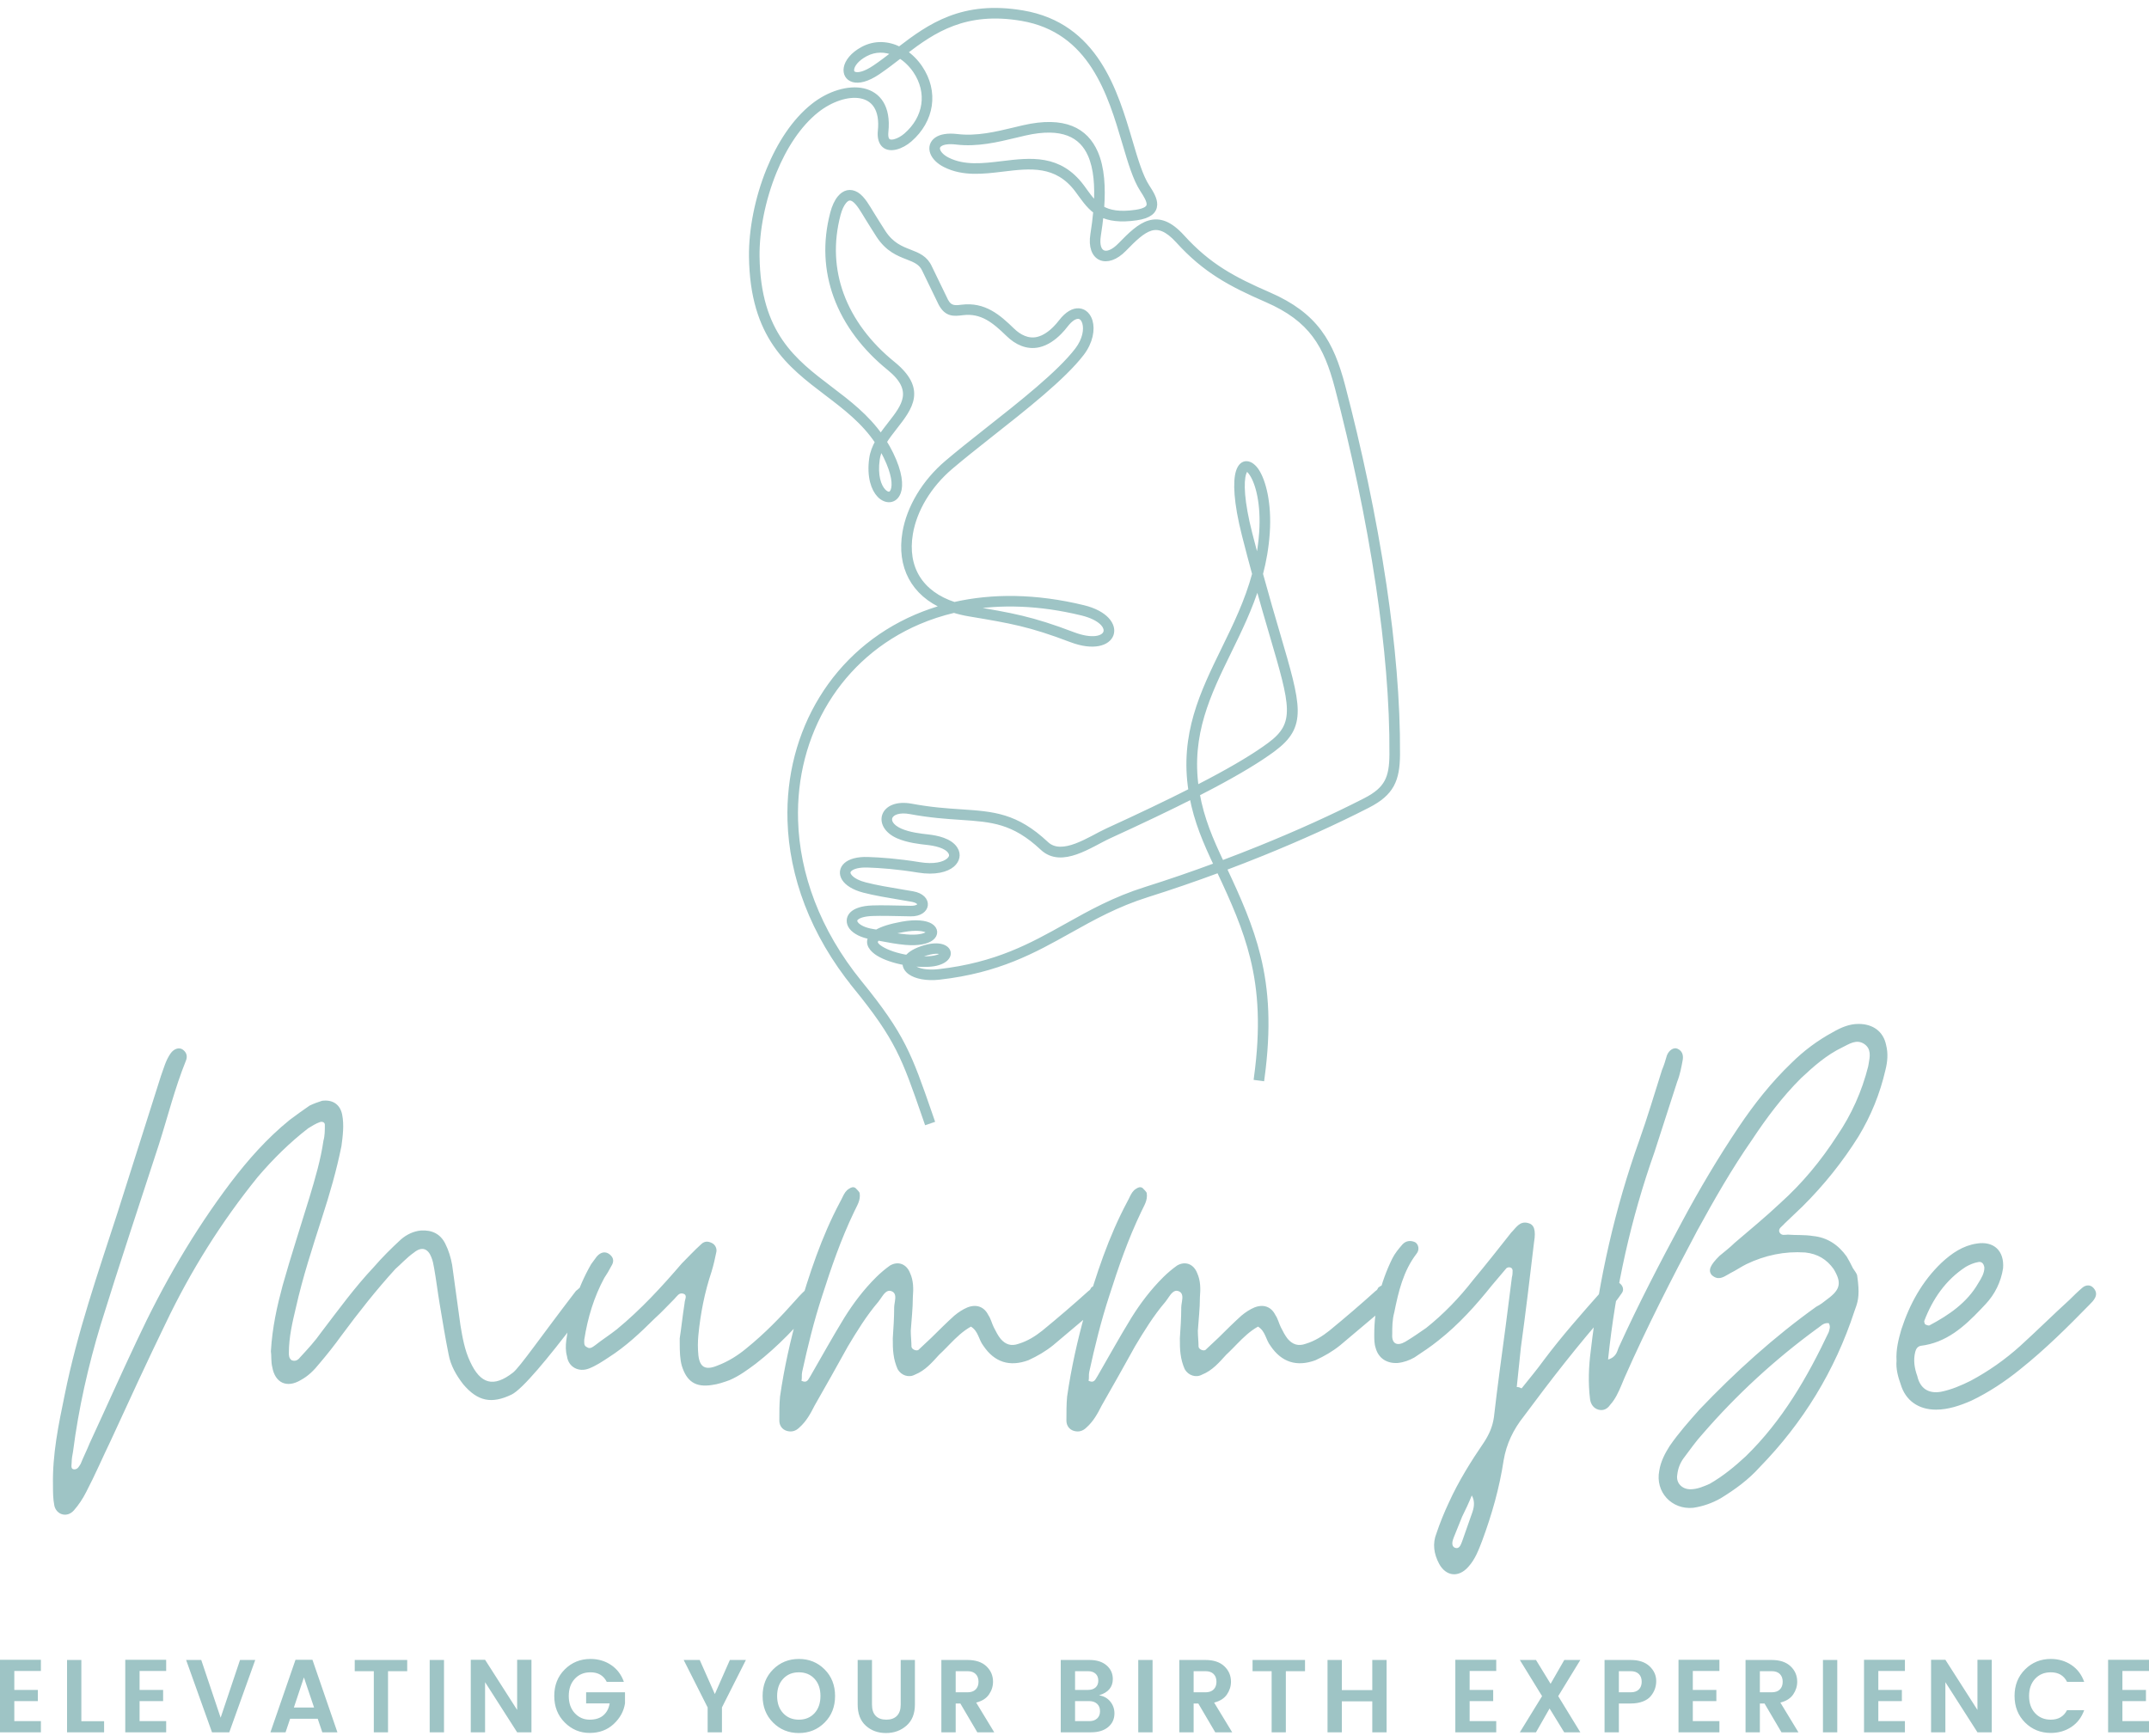 <?xml version="1.0" encoding="UTF-8"?> <svg xmlns="http://www.w3.org/2000/svg" xmlns:xlink="http://www.w3.org/1999/xlink" width="203px" height="164px" viewBox="0 0 203 164" version="1.1"><title>Group</title><g id="Brand-Book" stroke="none" stroke-width="1" fill="none" fill-rule="evenodd"><g id="A4-Copy-3" transform="translate(-495, -171)" fill="#9EC4C5"><g id="Group-4-Copy" transform="translate(446, 103)"><g id="Group" transform="translate(49, 69)"><path d="M6.965,141.722 C7.423,141.203 7.815,140.62 8.142,139.971 C8.991,138.35 9.71,136.664 10.494,135.043 C12.193,131.346 13.892,127.65 15.656,124.018 C18.009,119.09 20.884,114.485 24.347,110.205 C25.785,108.519 27.353,106.963 29.118,105.601 C29.444,105.406 29.836,105.147 30.228,105.017 C30.424,104.952 30.686,105.017 30.686,105.277 C30.686,105.795 30.686,106.314 30.555,106.768 C30.294,108.584 29.771,110.335 29.248,112.086 C28.399,114.874 27.484,117.663 26.7,120.451 C26.177,122.397 25.72,124.407 25.589,126.677 C25.654,127.066 25.589,127.65 25.72,128.169 C25.981,129.66 27.092,130.179 28.399,129.401 C29.118,129.012 29.64,128.493 30.163,127.844 C30.882,127.001 31.601,126.093 32.254,125.186 C33.888,122.981 35.521,120.905 37.351,118.895 C37.482,118.78 37.609,118.661 37.736,118.542 L38.114,118.182 C38.43,117.883 38.752,117.591 39.115,117.339 C39.834,116.755 40.422,116.95 40.749,117.793 C40.88,118.117 40.945,118.441 41.01,118.83 C41.207,119.933 41.337,121.035 41.533,122.202 C41.795,123.759 42.056,125.38 42.383,127.001 C42.579,128.039 43.102,128.947 43.755,129.79 C45.127,131.411 46.434,131.671 48.329,130.763 C49.363,130.25 51.81,127.283 54.383,123.886 L54.65,123.534 L54.65,123.534 L54.917,123.178 C55.095,122.941 55.274,122.702 55.452,122.462 C55.713,122.073 55.909,121.748 56.04,121.295 C56.105,121.035 56.04,120.776 55.713,120.646 C55.452,120.451 55.125,120.451 54.929,120.581 C54.733,120.646 54.602,120.841 54.406,120.97 C51.074,125.315 49.113,128.169 48.46,128.687 C46.63,130.114 45.389,129.79 44.408,127.65 C43.886,126.547 43.69,125.38 43.494,124.213 L42.709,118.506 C42.579,117.793 42.383,117.144 42.056,116.496 C41.599,115.588 40.814,115.199 39.769,115.263 C39.05,115.328 38.397,115.653 37.874,116.106 C36.959,116.95 36.11,117.793 35.325,118.701 C33.496,120.646 31.993,122.721 30.359,124.861 C29.771,125.704 29.052,126.483 28.333,127.261 C28.137,127.52 27.876,127.65 27.549,127.52 C27.288,127.326 27.288,127.066 27.288,126.807 C27.288,125.38 27.615,123.953 27.941,122.592 C28.595,119.673 29.51,116.885 30.424,114.031 C31.143,111.826 31.797,109.557 32.254,107.287 C32.385,106.314 32.516,105.277 32.32,104.304 C32.123,103.331 31.405,102.877 30.424,103.007 C30.032,103.136 29.64,103.266 29.248,103.461 C28.595,103.915 27.941,104.369 27.353,104.823 C25.197,106.574 23.432,108.584 21.799,110.724 C18.27,115.393 15.395,120.387 12.912,125.704 C11.409,128.882 9.971,132.124 8.468,135.367 C8.207,136.015 7.88,136.664 7.619,137.312 C7.488,137.507 7.357,137.831 7.031,137.831 C6.639,137.831 6.769,137.442 6.769,137.183 C6.769,136.859 6.835,136.469 6.9,136.145 C7.423,132.06 8.338,128.039 9.514,124.148 C11.278,118.441 13.173,112.799 15.003,107.157 C15.852,104.498 16.506,101.839 17.551,99.245 C17.747,98.792 17.617,98.402 17.225,98.143 C16.898,97.948 16.44,98.078 16.114,98.532 C15.656,99.181 15.46,99.959 15.199,100.672 L11.082,113.642 C9.252,119.284 7.292,124.926 6.116,130.763 C5.528,133.616 4.94,136.405 5.005,139.388 C5.005,139.971 5.005,140.62 5.136,141.268 C5.332,142.111 6.312,142.436 6.965,141.722 Z M67.279,129.855 C67.802,129.79 68.39,129.595 68.913,129.401 C69.828,129.012 70.612,128.428 71.396,127.844 C73.487,126.223 75.317,124.278 77.016,122.267 C77.212,122.073 77.343,121.813 77.473,121.554 C77.669,121.23 77.539,120.905 77.212,120.646 C77.016,120.451 76.624,120.387 76.428,120.581 C75.97,120.97 75.578,121.359 75.186,121.813 C73.749,123.435 72.246,124.991 70.481,126.418 C69.697,127.066 68.782,127.65 67.737,128.039 C66.626,128.493 66.103,128.169 65.973,127.066 C65.907,126.418 65.907,125.769 65.973,125.121 C66.169,123.11 66.561,121.1 67.214,119.154 C67.41,118.506 67.541,117.922 67.672,117.274 C67.737,116.95 67.541,116.56 67.214,116.431 C66.822,116.236 66.495,116.301 66.234,116.56 C65.58,117.144 64.992,117.793 64.404,118.376 C62.509,120.581 60.549,122.721 58.262,124.602 C57.608,125.121 56.89,125.575 56.236,126.093 C55.975,126.288 55.713,126.483 55.452,126.288 C55.125,126.158 55.191,125.834 55.191,125.575 C55.517,123.499 56.105,121.554 57.086,119.738 C57.347,119.349 57.543,119.025 57.739,118.636 C58,118.247 58,117.857 57.608,117.533 C57.216,117.209 56.759,117.274 56.367,117.728 L55.844,118.441 C54.537,120.711 53.818,123.11 53.492,125.639 C53.426,126.158 53.426,126.677 53.557,127.131 C53.688,128.169 54.668,128.687 55.648,128.298 C56.301,128.039 56.89,127.65 57.478,127.261 C59.111,126.223 60.484,124.926 61.856,123.564 C62.509,122.981 63.097,122.332 63.685,121.748 C63.947,121.489 64.143,121.1 64.535,121.23 C64.992,121.359 64.666,121.813 64.666,122.138 C64.47,123.37 64.339,124.667 64.208,125.445 L64.208,125.818 C64.211,126.771 64.23,127.405 64.404,128.039 C64.862,129.53 65.711,130.114 67.279,129.855 Z M75.513,133.875 C76.166,133.292 76.559,132.578 76.951,131.8 C77.996,129.984 79.042,128.104 80.087,126.223 C80.937,124.796 81.852,123.305 82.962,122.008 C83.028,121.93 83.093,121.837 83.16,121.738 L83.241,121.618 C83.488,121.254 83.762,120.877 84.139,120.97 C84.642,121.106 84.601,121.56 84.531,121.998 L84.51,122.123 C84.487,122.267 84.465,122.406 84.465,122.527 C84.465,123.499 84.4,124.472 84.335,125.445 C84.335,125.964 84.335,126.483 84.4,126.936 C84.465,127.455 84.596,127.909 84.792,128.363 C85.119,128.947 85.838,129.206 86.426,128.882 C87.406,128.493 88.059,127.715 88.713,127.001 C88.944,126.788 89.167,126.563 89.389,126.337 L89.722,125.996 C90.333,125.372 90.958,124.762 91.719,124.342 C92.438,124.796 92.438,125.575 92.895,126.158 C93.941,127.715 95.378,128.169 97.142,127.52 C97.992,127.131 98.776,126.677 99.495,126.093 L103.416,122.786 C103.742,122.527 104.069,122.202 104.331,121.878 C104.788,121.424 104.788,121.035 104.396,120.646 C104.069,120.257 103.612,120.257 103.089,120.646 C103.024,120.776 102.958,120.905 102.828,120.97 C101.39,122.267 99.952,123.499 98.449,124.732 C97.796,125.25 97.077,125.704 96.228,125.964 C95.509,126.223 94.986,126.029 94.529,125.51 C94.267,125.186 94.071,124.796 93.875,124.407 C93.679,124.018 93.614,123.629 93.352,123.24 C92.96,122.462 92.242,122.202 91.392,122.527 C90.935,122.721 90.543,122.981 90.15,123.305 C89.432,123.953 88.713,124.667 87.994,125.38 L86.753,126.547 C86.556,126.677 86.099,126.483 86.099,126.223 C86.099,125.769 86.034,125.25 86.034,124.732 C86.099,123.694 86.23,122.656 86.23,121.554 C86.295,120.776 86.295,119.998 85.968,119.284 C85.642,118.441 84.857,118.117 84.073,118.571 C83.616,118.895 83.158,119.284 82.766,119.673 C81.59,120.841 80.61,122.138 79.761,123.499 C78.65,125.315 77.604,127.196 76.559,129.012 C76.363,129.271 76.297,129.725 75.709,129.466 C75.774,129.206 75.709,128.947 75.774,128.623 C76.297,126.223 76.885,123.824 77.669,121.424 C78.519,118.765 79.434,116.106 80.675,113.512 C80.937,112.929 81.329,112.41 81.198,111.697 C81.133,111.567 80.937,111.372 80.806,111.243 C80.61,111.113 80.414,111.178 80.218,111.308 C79.913,111.481 79.753,111.769 79.603,112.076 L79.513,112.262 C79.468,112.356 79.421,112.449 79.368,112.54 C77.604,115.847 76.428,119.414 75.382,123.045 C74.664,125.639 74.075,128.233 73.683,130.957 C73.618,131.671 73.618,132.449 73.618,133.227 C73.618,133.681 73.879,134.07 74.337,134.2 C74.794,134.329 75.186,134.2 75.513,133.875 Z M102.632,133.875 C103.285,133.292 103.677,132.578 104.069,131.8 C105.115,129.984 106.16,128.104 107.206,126.223 C108.055,124.796 108.97,123.305 110.081,122.008 C110.146,121.93 110.212,121.837 110.279,121.738 L110.36,121.618 C110.606,121.254 110.881,120.877 111.257,120.97 C111.76,121.106 111.719,121.56 111.649,121.998 L111.629,122.123 C111.605,122.267 111.584,122.406 111.584,122.527 C111.584,123.499 111.519,124.472 111.453,125.445 C111.453,125.964 111.453,126.483 111.519,126.936 C111.584,127.455 111.715,127.909 111.911,128.363 C112.237,128.947 112.956,129.206 113.544,128.882 C114.524,128.493 115.178,127.715 115.831,127.001 C116.062,126.788 116.285,126.563 116.508,126.337 L116.84,125.996 C117.452,125.372 118.076,124.762 118.837,124.342 C119.556,124.796 119.556,125.575 120.013,126.158 C121.059,127.715 122.497,128.169 124.261,127.52 C125.11,127.131 125.895,126.677 126.613,126.093 L130.534,122.786 C130.861,122.527 131.188,122.202 131.449,121.878 C131.906,121.424 131.906,121.035 131.514,120.646 C131.188,120.257 130.73,120.257 130.207,120.646 C130.142,120.776 130.077,120.905 129.946,120.97 C128.508,122.267 127.071,123.499 125.568,124.732 C124.914,125.25 124.196,125.704 123.346,125.964 C122.627,126.223 122.105,126.029 121.647,125.51 C121.386,125.186 121.19,124.796 120.994,124.407 C120.798,124.018 120.732,123.629 120.471,123.24 C120.079,122.462 119.36,122.202 118.511,122.527 C118.053,122.721 117.661,122.981 117.269,123.305 C116.55,123.953 115.831,124.667 115.113,125.38 L113.871,126.547 C113.675,126.677 113.218,126.483 113.218,126.223 C113.218,125.769 113.152,125.25 113.152,124.732 C113.218,123.694 113.348,122.656 113.348,121.554 C113.414,120.776 113.414,119.998 113.087,119.284 C112.76,118.441 111.976,118.117 111.192,118.571 C110.734,118.895 110.277,119.284 109.885,119.673 C108.709,120.841 107.728,122.138 106.879,123.499 C105.768,125.315 104.723,127.196 103.677,129.012 C103.481,129.271 103.416,129.725 102.828,129.466 C102.893,129.206 102.828,128.947 102.893,128.623 C103.416,126.223 104.004,123.824 104.788,121.424 C105.637,118.765 106.552,116.106 107.794,113.512 C108.055,112.929 108.447,112.41 108.317,111.697 C108.251,111.567 108.055,111.372 107.925,111.243 C107.728,111.113 107.532,111.178 107.336,111.308 C107.031,111.481 106.872,111.769 106.722,112.076 L106.632,112.262 C106.586,112.356 106.539,112.449 106.487,112.54 C104.723,115.847 103.546,119.414 102.501,123.045 C101.782,125.639 101.194,128.233 100.802,130.957 C100.736,131.671 100.736,132.449 100.736,133.227 C100.736,133.681 100.998,134.07 101.455,134.2 C101.913,134.329 102.305,134.2 102.632,133.875 Z M138.702,147.04 C139.356,146.327 139.683,145.419 140.009,144.576 C140.924,142.111 141.643,139.582 142.035,136.988 C142.296,135.432 142.95,134.07 143.93,132.838 C146.479,129.401 149.092,126.029 151.902,122.851 C152.36,122.332 152.817,121.748 153.209,121.165 C153.405,120.905 153.34,120.516 153.013,120.257 C152.686,119.998 152.36,119.998 152.033,120.257 C151.772,120.451 151.51,120.711 151.314,120.97 C149.419,123.11 147.524,125.25 145.825,127.52 C145.172,128.428 144.453,129.271 143.734,130.179 C143.603,130.114 143.473,130.049 143.277,130.049 L143.669,126.288 C144.126,122.981 144.518,119.673 144.91,116.366 C145.106,115.199 144.91,114.68 144.322,114.55 C143.538,114.356 143.211,115.004 142.754,115.458 C141.578,116.95 140.401,118.441 139.16,119.933 C137.853,121.619 136.35,123.175 134.716,124.472 C134.063,124.926 133.409,125.38 132.756,125.769 C131.972,126.223 131.449,125.964 131.514,125.056 C131.514,124.407 131.514,123.694 131.71,122.981 C132.102,121.035 132.56,119.09 133.801,117.468 C134.128,117.079 133.997,116.56 133.671,116.366 C133.213,116.171 132.821,116.236 132.495,116.56 C132.102,117.014 131.776,117.403 131.514,117.922 C130.403,120.192 129.815,122.592 129.815,125.121 C129.815,125.51 129.815,125.964 129.946,126.353 C130.207,127.326 130.992,127.844 132.037,127.78 C132.625,127.715 133.148,127.52 133.605,127.261 C134.39,126.742 135.174,126.223 135.893,125.639 C137.788,124.148 139.421,122.332 140.924,120.451 L142.296,118.83 C142.362,118.765 142.558,118.701 142.688,118.765 C142.754,118.765 142.884,118.895 142.884,119.025 C142.884,119.219 142.884,119.479 142.819,119.673 L142.231,124.278 C141.839,127.196 141.447,130.049 141.12,132.903 C140.989,133.811 140.663,134.524 140.205,135.237 C138.964,137.053 137.788,138.934 136.873,140.944 C136.415,141.917 136.023,142.89 135.696,143.862 C135.304,144.835 135.435,145.808 135.958,146.781 C136.611,147.948 137.788,148.078 138.702,147.04 Z M137.395,145.224 C137.069,145.03 137.199,144.576 137.33,144.251 L138.114,142.306 C138.441,141.657 138.768,140.944 139.029,140.296 C139.29,140.75 139.29,141.268 139.094,141.852 L138.114,144.641 C137.984,144.965 137.853,145.419 137.395,145.224 Z M159.94,141.463 C160.855,141.333 161.769,141.009 162.554,140.555 C163.926,139.712 165.167,138.804 166.213,137.637 C170.33,133.421 173.336,128.493 175.165,122.916 L175.205,122.801 L175.205,122.801 L175.245,122.688 L175.245,122.688 L175.285,122.577 L175.285,122.577 L175.324,122.465 C175.531,121.865 175.688,121.191 175.427,119.479 C175.361,119.284 175.165,119.025 175.035,118.83 C174.839,118.441 174.643,118.052 174.446,117.728 C173.662,116.625 172.617,115.912 171.245,115.782 C170.46,115.653 169.676,115.717 168.892,115.653 C168.631,115.653 168.304,115.782 168.108,115.458 C167.912,115.069 168.369,114.874 168.565,114.615 L170.264,112.994 C172.29,110.983 174.054,108.778 175.557,106.379 C176.734,104.433 177.583,102.358 178.106,100.089 C178.302,99.31 178.367,98.532 178.171,97.754 C177.91,96.457 176.93,95.744 175.557,95.744 C174.708,95.744 173.924,96.068 173.14,96.522 C171.702,97.3 170.395,98.273 169.219,99.44 C167.324,101.256 165.69,103.331 164.253,105.471 C162.292,108.389 160.528,111.372 158.894,114.42 C156.803,118.311 154.777,122.202 152.948,126.223 C152.752,126.612 152.752,127.196 151.902,127.455 C152.621,120.581 154.059,114.161 156.28,107.871 L158.437,101.191 C158.698,100.542 158.829,99.829 158.96,99.116 C159.025,98.662 158.894,98.273 158.437,98.078 C158.11,97.948 157.653,98.208 157.457,98.727 C157.326,99.181 157.195,99.635 156.999,100.089 C156.28,102.358 155.627,104.563 154.843,106.768 C152.556,113.188 151.053,119.803 150.269,126.612 C150.073,128.104 150.007,129.66 150.203,131.217 C150.269,131.671 150.53,132.06 150.987,132.189 C151.445,132.319 151.837,132.124 152.098,131.735 C152.588,131.2 152.895,130.519 153.183,129.829 L153.326,129.484 C153.374,129.369 153.421,129.255 153.471,129.141 C155.562,124.407 157.914,119.803 160.332,115.263 C161.965,112.28 163.599,109.427 165.494,106.703 C166.866,104.628 168.369,102.618 170.134,100.867 C171.31,99.764 172.551,98.662 174.054,97.948 C174.708,97.624 175.361,97.17 176.08,97.624 C176.783,98.089 176.646,98.815 176.516,99.521 L176.486,99.684 C176.481,99.711 176.477,99.737 176.472,99.764 C175.884,102.099 174.904,104.304 173.532,106.314 C172.029,108.649 170.264,110.789 168.173,112.669 C166.801,113.966 165.298,115.199 163.86,116.431 C163.403,116.885 162.88,117.274 162.423,117.663 C161.573,118.506 161.312,119.025 161.704,119.479 C162.267,119.982 162.734,119.714 163.228,119.423 L163.348,119.353 C163.388,119.329 163.428,119.307 163.468,119.284 C163.991,119.025 164.449,118.701 164.971,118.441 C166.736,117.598 168.565,117.209 170.526,117.339 C171.702,117.468 172.551,117.987 173.205,118.895 C173.989,120.192 173.858,120.841 172.617,121.748 C172.29,122.008 171.963,122.267 171.571,122.462 C167.585,125.315 163.926,128.623 160.528,132.189 C159.548,133.292 158.567,134.394 157.718,135.626 C157.261,136.34 156.868,137.118 156.738,137.961 C156.346,139.971 157.914,141.657 159.94,141.463 Z M159.678,139.712 C158.894,139.712 158.306,139.128 158.437,138.35 C158.502,137.766 158.698,137.248 159.025,136.794 C159.613,136.015 160.201,135.172 160.855,134.459 C164.057,130.763 167.651,127.455 171.637,124.537 C171.963,124.342 172.225,123.953 172.748,124.018 C172.944,124.342 172.813,124.602 172.748,124.861 C170.722,129.141 168.369,133.227 164.906,136.599 C163.86,137.572 162.75,138.48 161.508,139.193 C160.92,139.453 160.332,139.712 159.678,139.712 Z M182.876,132.189 C184.052,132.189 185.163,131.8 186.209,131.346 C187.842,130.568 189.411,129.53 190.848,128.363 C193.201,126.483 195.292,124.407 197.383,122.267 C197.579,122.073 197.775,121.878 197.906,121.619 C198.102,121.23 197.971,120.905 197.71,120.646 C197.448,120.387 197.056,120.387 196.729,120.646 C196.272,121.035 195.88,121.424 195.488,121.813 C193.92,123.24 192.417,124.732 190.848,126.158 C189.411,127.455 187.842,128.558 186.143,129.466 C185.229,129.92 184.314,130.309 183.334,130.503 C182.157,130.698 181.373,130.179 181.112,129.012 C180.85,128.298 180.72,127.52 180.916,126.742 C180.981,126.483 181.112,126.223 181.438,126.158 C183.868,125.864 185.546,124.343 187.104,122.708 L187.343,122.456 L187.343,122.456 L187.581,122.202 L187.581,122.202 C188.43,121.295 189.019,120.127 189.215,118.83 C189.345,117.209 188.365,116.236 186.731,116.496 C185.425,116.69 184.379,117.403 183.399,118.311 C181.569,120.062 180.393,122.202 179.609,124.602 C179.347,125.51 179.086,126.483 179.151,127.585 C179.086,128.298 179.282,129.077 179.543,129.79 C180.001,131.346 181.242,132.189 182.876,132.189 Z M181.896,124.148 C181.831,124.148 181.765,123.953 181.765,123.824 C182.549,121.748 183.791,119.933 185.686,118.701 C186.013,118.506 186.47,118.311 186.862,118.247 C187.124,118.182 187.385,118.311 187.45,118.765 C187.45,119.284 187.189,119.738 186.862,120.257 C185.817,122.073 184.118,123.24 182.288,124.213 C182.223,124.278 182.027,124.213 181.896,124.148 Z" id="MummyBe" fill-rule="nonzero"></path><path d="M3.864,162.675 L3.864,161.618 L1.352,161.618 L1.352,159.728 L3.576,159.728 L3.576,158.671 L1.352,158.671 L1.352,156.879 L3.864,156.879 L3.864,155.822 L0,155.822 L0,162.675 L3.864,162.675 Z M9.833,162.675 L9.833,161.627 L7.685,161.627 L7.685,155.841 L6.334,155.841 L6.334,162.675 L9.833,162.675 Z M15.697,162.675 L15.697,161.618 L13.185,161.618 L13.185,159.728 L15.409,159.728 L15.409,158.671 L13.185,158.671 L13.185,156.879 L15.697,156.879 L15.697,155.822 L11.833,155.822 L11.833,162.675 L15.697,162.675 Z M21.657,162.675 L24.111,155.841 L22.673,155.841 L20.842,161.295 L19.011,155.841 L17.582,155.841 L20.027,162.675 L21.657,162.675 Z M26.974,162.675 L27.405,161.393 L30.013,161.393 L30.445,162.675 L31.873,162.675 L29.515,155.822 L27.914,155.822 L25.545,162.675 L26.974,162.675 Z M29.668,160.335 L27.76,160.335 L28.709,157.486 L29.668,160.335 Z M36.654,162.675 L36.654,156.899 L38.466,156.899 L38.466,155.841 L33.509,155.841 L33.509,156.899 L35.311,156.899 L35.311,162.675 L36.654,162.675 Z M41.942,162.675 L41.942,155.841 L40.59,155.841 L40.59,162.675 L41.942,162.675 Z M45.822,162.675 L45.822,157.937 L48.851,162.675 L50.203,162.675 L50.203,155.822 L48.851,155.822 L48.851,160.56 L45.822,155.822 L44.47,155.822 L44.47,162.675 L45.822,162.675 Z M55.698,162.734 C56.608,162.734 57.364,162.455 57.965,161.897 C58.566,161.339 58.924,160.688 59.039,159.944 L59.039,159.944 L59.039,158.896 L55.367,158.896 L55.367,159.944 L57.591,159.944 C57.514,160.413 57.318,160.787 57.002,161.065 C56.685,161.342 56.251,161.481 55.698,161.481 C55.145,161.481 54.678,161.277 54.298,160.869 C53.918,160.461 53.727,159.919 53.727,159.244 C53.727,158.568 53.918,158.026 54.298,157.618 C54.678,157.21 55.172,157.006 55.779,157.006 C56.501,157.006 57.013,157.307 57.313,157.907 L57.313,157.907 L58.933,157.907 C58.69,157.222 58.286,156.69 57.721,156.311 C57.155,155.933 56.508,155.744 55.779,155.744 C54.82,155.744 54.01,156.073 53.349,156.732 C52.687,157.392 52.357,158.227 52.357,159.239 C52.357,160.25 52.686,161.086 53.344,161.745 C54.002,162.404 54.787,162.734 55.698,162.734 Z M68.197,162.675 L68.197,160.325 L70.46,155.841 L68.945,155.841 L67.526,159.062 L66.098,155.841 L64.583,155.841 L66.845,160.325 L66.845,162.675 L68.197,162.675 Z M75.461,162.744 C76.426,162.744 77.238,162.414 77.896,161.755 C78.554,161.096 78.883,160.258 78.883,159.244 C78.883,158.229 78.554,157.392 77.896,156.732 C77.238,156.073 76.427,155.744 75.466,155.744 C74.504,155.744 73.692,156.073 73.03,156.732 C72.369,157.392 72.038,158.229 72.038,159.244 C72.038,160.258 72.367,161.096 73.026,161.755 C73.684,162.414 74.496,162.744 75.461,162.744 Z M75.461,161.481 C74.854,161.481 74.36,161.277 73.98,160.869 C73.599,160.461 73.409,159.919 73.409,159.244 C73.409,158.568 73.599,158.026 73.98,157.618 C74.36,157.21 74.854,157.006 75.461,157.006 C76.068,157.006 76.56,157.209 76.937,157.613 C77.314,158.018 77.503,158.56 77.503,159.239 C77.503,159.917 77.314,160.462 76.937,160.874 C76.56,161.278 76.068,161.481 75.461,161.481 Z M83.693,162.744 C84.453,162.744 85.099,162.51 85.629,162.044 C86.16,161.577 86.425,160.913 86.425,160.051 L86.425,160.051 L86.425,155.841 L85.083,155.841 L85.083,160.051 C85.083,160.521 84.965,160.877 84.728,161.118 C84.492,161.36 84.156,161.481 83.721,161.481 C83.287,161.481 82.953,161.36 82.72,161.118 C82.486,160.877 82.37,160.521 82.37,160.051 L82.37,160.051 L82.37,155.841 L81.018,155.841 L81.018,160.051 C81.018,160.919 81.274,161.585 81.785,162.048 C82.296,162.512 82.932,162.744 83.693,162.744 Z M90.276,162.675 L90.276,159.953 L90.717,159.953 L92.318,162.675 L93.919,162.675 L92.212,159.865 C92.762,159.728 93.165,159.474 93.42,159.102 C93.676,158.73 93.804,158.328 93.804,157.897 C93.804,157.317 93.594,156.829 93.176,156.434 C92.757,156.039 92.161,155.841 91.388,155.841 L91.388,155.841 L88.924,155.841 L88.924,162.675 L90.276,162.675 Z M91.388,158.896 L90.276,158.896 L90.276,156.899 L91.388,156.899 C91.726,156.899 91.985,156.989 92.164,157.168 C92.343,157.348 92.433,157.591 92.433,157.897 C92.433,158.204 92.343,158.447 92.164,158.627 C91.985,158.806 91.726,158.896 91.388,158.896 L91.388,158.896 Z M103.068,162.675 C103.745,162.675 104.282,162.51 104.678,162.181 C105.074,161.851 105.273,161.419 105.273,160.883 C105.273,160.459 105.14,160.086 104.875,159.762 C104.609,159.439 104.256,159.245 103.815,159.18 C104.685,158.919 105.119,158.406 105.119,157.643 C105.119,157.121 104.923,156.69 104.53,156.351 C104.136,156.011 103.598,155.841 102.914,155.841 L102.914,155.841 L100.201,155.841 L100.201,162.675 L103.068,162.675 Z M102.77,158.671 L101.553,158.671 L101.553,156.899 L102.77,156.899 C103.071,156.899 103.309,156.977 103.485,157.134 C103.66,157.29 103.748,157.509 103.748,157.79 C103.748,158.07 103.66,158.287 103.485,158.441 C103.309,158.594 103.071,158.671 102.77,158.671 L102.77,158.671 Z M102.914,161.618 L101.553,161.618 L101.553,159.728 L102.905,159.728 C103.205,159.728 103.448,159.813 103.633,159.983 C103.819,160.152 103.911,160.384 103.911,160.678 C103.911,160.972 103.82,161.202 103.638,161.368 C103.456,161.534 103.215,161.618 102.914,161.618 L102.914,161.618 Z M108.874,162.675 L108.874,155.841 L107.522,155.841 L107.522,162.675 L108.874,162.675 Z M112.753,162.675 L112.753,159.953 L113.194,159.953 L114.795,162.675 L116.396,162.675 L114.69,159.865 C115.239,159.728 115.642,159.474 115.898,159.102 C116.153,158.73 116.281,158.328 116.281,157.897 C116.281,157.317 116.072,156.829 115.653,156.434 C115.235,156.039 114.639,155.841 113.865,155.841 L113.865,155.841 L111.401,155.841 L111.401,162.675 L112.753,162.675 Z M113.865,158.896 L112.753,158.896 L112.753,156.899 L113.865,156.899 C114.204,156.899 114.463,156.989 114.642,157.168 C114.821,157.348 114.91,157.591 114.91,157.897 C114.91,158.204 114.821,158.447 114.642,158.627 C114.463,158.806 114.204,158.896 113.865,158.896 L113.865,158.896 Z M121.464,162.675 L121.464,156.899 L123.276,156.899 L123.276,155.841 L118.32,155.841 L118.32,156.899 L120.122,156.899 L120.122,162.675 L121.464,162.675 Z M126.753,162.675 L126.753,159.748 L129.629,159.748 L129.629,162.675 L130.981,162.675 L130.981,155.841 L129.629,155.841 L129.629,158.69 L126.753,158.69 L126.753,155.841 L125.401,155.841 L125.401,162.675 L126.753,162.675 Z M141.338,162.675 L141.338,161.618 L138.826,161.618 L138.826,159.728 L141.05,159.728 L141.05,158.671 L138.826,158.671 L138.826,156.879 L141.338,156.879 L141.338,155.822 L137.474,155.822 L137.474,162.675 L141.338,162.675 Z M145.093,162.675 L146.377,160.423 L147.758,162.675 L149.282,162.675 L147.192,159.258 L149.282,155.841 L147.767,155.841 L146.473,158.093 L145.093,155.841 L143.568,155.841 L145.668,159.258 L143.568,162.675 L145.093,162.675 Z M152.922,162.675 L152.922,159.953 L154.034,159.953 C154.475,159.953 154.86,159.89 155.189,159.762 C155.518,159.635 155.769,159.464 155.942,159.248 C156.28,158.837 156.45,158.364 156.45,157.829 C156.45,157.294 156.241,156.829 155.822,156.434 C155.403,156.039 154.807,155.841 154.034,155.841 L154.034,155.841 L151.57,155.841 L151.57,162.675 L152.922,162.675 Z M154.034,158.896 L152.922,158.896 L152.922,156.899 L154.034,156.899 C154.373,156.899 154.631,156.989 154.81,157.168 C154.989,157.348 155.079,157.591 155.079,157.897 C155.079,158.204 154.989,158.447 154.81,158.627 C154.631,158.806 154.373,158.896 154.034,158.896 L154.034,158.896 Z M162.419,162.675 L162.419,161.618 L159.907,161.618 L159.907,159.728 L162.132,159.728 L162.132,158.671 L159.907,158.671 L159.907,156.879 L162.419,156.879 L162.419,155.822 L158.556,155.822 L158.556,162.675 L162.419,162.675 Z M166.241,162.675 L166.241,159.953 L166.682,159.953 L168.283,162.675 L169.884,162.675 L168.178,159.865 C168.727,159.728 169.13,159.474 169.386,159.102 C169.641,158.73 169.769,158.328 169.769,157.897 C169.769,157.317 169.56,156.829 169.141,156.434 C168.722,156.039 168.126,155.841 167.353,155.841 L167.353,155.841 L164.889,155.841 L164.889,162.675 L166.241,162.675 Z M167.353,158.896 L166.241,158.896 L166.241,156.899 L167.353,156.899 C167.692,156.899 167.951,156.989 168.13,157.168 C168.309,157.348 168.398,157.591 168.398,157.897 C168.398,158.204 168.309,158.447 168.13,158.627 C167.951,158.806 167.692,158.896 167.353,158.896 L167.353,158.896 Z M173.553,162.675 L173.553,155.841 L172.201,155.841 L172.201,162.675 L173.553,162.675 Z M179.944,162.675 L179.944,161.618 L177.432,161.618 L177.432,159.728 L179.656,159.728 L179.656,158.671 L177.432,158.671 L177.432,156.879 L179.944,156.879 L179.944,155.822 L176.08,155.822 L176.08,162.675 L179.944,162.675 Z M183.765,162.675 L183.765,157.937 L186.795,162.675 L188.147,162.675 L188.147,155.822 L186.795,155.822 L186.795,160.56 L183.765,155.822 L182.414,155.822 L182.414,162.675 L183.765,162.675 Z M193.723,162.734 C194.452,162.734 195.099,162.546 195.664,162.171 C196.23,161.796 196.634,161.265 196.877,160.58 L196.877,160.58 L195.257,160.58 C194.95,161.18 194.439,161.481 193.723,161.481 C193.116,161.481 192.622,161.277 192.242,160.869 C191.862,160.461 191.671,159.919 191.671,159.244 C191.671,158.568 191.862,158.026 192.242,157.618 C192.622,157.21 193.116,157.006 193.723,157.006 C194.445,157.006 194.957,157.307 195.257,157.907 L195.257,157.907 L196.877,157.907 C196.634,157.222 196.23,156.69 195.664,156.311 C195.099,155.933 194.452,155.744 193.723,155.744 C192.764,155.744 191.954,156.073 191.293,156.732 C190.631,157.392 190.3,158.227 190.3,159.239 C190.3,160.25 190.63,161.086 191.288,161.745 C191.946,162.404 192.758,162.734 193.723,162.734 Z M203,162.675 L203,161.618 L200.488,161.618 L200.488,159.728 L202.712,159.728 L202.712,158.671 L200.488,158.671 L200.488,156.879 L203,156.879 L203,155.822 L199.136,155.822 L199.136,162.675 L203,162.675 Z" id="ELEVATINGYOURBIRTHEXPERIENCE" fill-rule="nonzero"></path><path d="M91.227,56.421 C91.37,56.451 91.517,56.478 91.666,56.503 C93.615,56.83 95.052,57.071 96.5,57.419 C97.948,57.767 99.393,58.218 101.349,58.963 C104.951,60.334 105.764,57.773 102.217,56.909 C98.197,55.93 94.506,55.829 91.227,56.421 L91.227,56.421 Z M83.702,42.13 C83.552,41.823 83.393,41.529 83.225,41.248 C83.04,41.621 82.905,42.007 82.85,42.41 C82.64,43.941 82.99,44.955 83.447,45.428 C83.777,45.769 84.187,45.855 84.379,45.339 C84.584,44.791 84.481,43.738 83.702,42.13 L83.702,42.13 Z M82.646,5.394 C83.284,4.962 83.901,4.489 84.523,4.01 C83.642,3.631 82.658,3.601 81.742,4.094 C80.93,4.531 80.516,5.072 80.443,5.499 C80.398,5.763 80.476,5.96 80.746,6.036 C81.122,6.143 81.764,5.991 82.646,5.394 L82.646,5.394 Z M103.573,18.345 C103.683,16.568 103.567,14.898 103.008,13.627 C102.187,11.755 100.363,10.747 96.793,11.566 C96.491,11.635 96.22,11.7 95.946,11.766 C94.209,12.185 92.304,12.644 90.354,12.409 C89.586,12.317 89.072,12.41 88.785,12.603 C88.549,12.762 88.484,12.986 88.584,13.25 C88.698,13.551 89.012,13.87 89.505,14.118 C91.074,14.908 92.877,14.689 94.679,14.47 C97.37,14.144 100.059,13.818 102.175,16.646 C102.608,17.226 103.021,17.876 103.573,18.345 L103.573,18.345 Z M86.323,89.561 C86.78,89.608 87.244,89.623 87.693,89.6 C89.643,89.501 89.405,88.475 87.509,89.025 C86.955,89.186 86.567,89.371 86.323,89.561 L86.323,89.561 Z M83.645,87.242 C84.249,87.355 84.901,87.472 85.584,87.533 C86.67,87.63 87.359,87.469 87.661,87.238 C87.831,87.108 87.811,87.025 87.634,86.917 C87.285,86.704 86.52,86.6 85.322,86.816 C84.61,86.945 84.058,87.089 83.645,87.242 L83.645,87.242 Z M118.779,52.225 C118.983,51.293 119.129,50.32 119.197,49.296 C119.375,46.625 118.863,44.677 118.28,43.784 C117.987,43.334 117.682,43.054 117.472,43.724 C117.212,44.553 117.271,46.375 118.048,49.43 C118.299,50.416 118.543,51.347 118.779,52.225 L118.779,52.225 Z M116.075,60.558 C114.127,64.543 112.259,68.368 112.994,73.477 C113.414,73.262 113.819,73.052 114.208,72.846 C116.735,71.51 118.623,70.372 119.96,69.379 C122.643,67.387 122.143,65.685 120.183,59.007 C119.775,57.614 119.304,56.011 118.788,54.154 C118.079,56.456 117.067,58.528 116.075,60.558 L116.075,60.558 Z M114.929,80.745 C113.904,78.591 113.048,76.608 112.605,74.235 C110.419,75.341 107.834,76.574 104.813,77.957 C102.982,78.794 100.292,80.805 98.481,79.105 C95.758,76.549 93.698,76.411 90.759,76.215 C89.407,76.125 87.872,76.022 86.003,75.674 C83.902,75.282 83.285,76.748 85.041,77.521 C85.886,77.894 86.984,78.015 87.645,78.088 C88.493,78.182 89.722,78.435 90.218,79.214 C90.556,79.742 90.404,80.282 89.957,80.683 C89.405,81.161 88.309,81.45 86.776,81.201 C85.751,81.034 84.843,80.923 84.046,80.849 C83.246,80.775 82.553,80.737 81.961,80.718 C81.115,80.69 80.55,80.853 80.269,81.101 C80.058,81.287 80.037,81.503 80.184,81.738 C80.475,82.203 81.227,82.491 81.734,82.616 C82.717,82.872 83.979,83.085 85.324,83.31 L86.201,83.458 C87.926,83.754 87.728,85.363 86.02,85.33 L85.55,85.32 C84.233,85.291 83.262,85.27 82.429,85.297 C81.592,85.324 81.08,85.5 80.847,85.736 C80.678,85.907 80.706,86.117 80.844,86.296 C81.087,86.612 81.639,86.9 82.45,87.026 C82.571,87.045 82.693,87.066 82.816,87.087 C83.297,86.798 84.078,86.536 85.233,86.327 C86.568,86.087 87.46,86.226 87.895,86.492 C88.374,86.785 88.416,87.289 87.964,87.633 C87.58,87.927 86.766,88.137 85.541,88.028 C84.741,87.956 84.006,87.817 83.335,87.69 L82.923,87.612 C82.392,88.023 82.8,88.386 83.239,88.658 C83.819,89.017 84.721,89.316 85.708,89.479 C85.969,89.132 86.505,88.799 87.37,88.548 C90.031,87.776 90.42,89.959 87.719,90.097 C87.158,90.125 86.575,90.097 86.008,90.024 C85.999,90.206 86.15,90.353 86.287,90.45 C86.73,90.763 87.584,90.943 88.686,90.818 C94.155,90.194 97.439,88.358 100.775,86.493 C103.015,85.24 105.278,83.975 108.239,83.043 C110.406,82.36 112.661,81.587 114.929,80.745 L114.929,80.745 Z M118.701,100.816 C119.336,96.12 119.125,92.638 118.339,89.459 C117.654,86.686 116.528,84.131 115.143,81.198 C112.853,82.048 110.576,82.83 108.389,83.518 C105.476,84.435 103.236,85.688 101.019,86.927 C97.639,88.817 94.312,90.678 88.742,91.313 C87.512,91.453 86.53,91.231 85.997,90.856 C85.698,90.644 85.468,90.328 85.511,89.948 C84.501,89.769 83.579,89.454 82.975,89.081 C82.434,88.746 81.859,88.153 82.326,87.51 C81.404,87.358 80.755,86.999 80.447,86.598 C80.157,86.221 80.147,85.736 80.49,85.388 C80.805,85.068 81.434,84.831 82.413,84.8 C83.257,84.772 84.234,84.794 85.56,84.823 L86.029,84.833 C87.112,84.853 87.228,84.14 86.116,83.95 L85.242,83.802 C83.887,83.574 82.614,83.36 81.606,83.097 C80.643,82.845 80.028,82.431 79.759,82.001 C79.482,81.559 79.544,81.076 79.938,80.729 C80.307,80.403 80.992,80.189 81.977,80.221 C82.577,80.24 83.28,80.279 84.091,80.354 C84.905,80.429 85.825,80.542 86.856,80.709 C88.225,80.932 89.173,80.701 89.628,80.307 C89.898,80.062 89.992,79.807 89.796,79.48 C89.397,78.853 88.266,78.658 87.59,78.583 C86.9,78.507 85.754,78.38 84.839,77.977 C82.62,77 83.308,74.666 86.096,75.185 C87.932,75.527 89.453,75.629 90.793,75.718 C93.836,75.921 95.97,76.064 98.824,78.743 C100.339,80.165 103.021,78.229 104.605,77.505 C107.676,76.099 110.299,74.847 112.518,73.72 C111.688,68.4 113.615,64.454 115.625,60.341 C116.718,58.104 117.836,55.816 118.533,53.23 C118.223,52.095 117.898,50.872 117.562,49.551 C116.76,46.398 116.712,44.477 116.994,43.576 C117.338,42.479 118.162,42.689 118.7,43.513 C119.328,44.476 119.882,46.54 119.697,49.327 C119.604,50.714 119.374,52.007 119.052,53.231 C119.655,55.434 120.199,57.288 120.663,58.868 C122.7,65.812 123.22,67.58 120.259,69.779 C118.902,70.787 116.992,71.939 114.444,73.286 C114.008,73.516 113.553,73.753 113.078,73.995 C113.501,76.401 114.363,78.392 115.399,80.57 C116.625,80.111 117.853,79.633 119.072,79.139 C122.54,77.734 125.934,76.205 128.987,74.639 C131.039,73.586 131.483,72.501 131.499,70.294 C131.536,65.306 131.041,59.842 130.227,54.366 C129.263,47.874 127.851,41.374 126.347,35.632 C125.82,33.619 125.204,31.995 124.193,30.649 C123.186,29.309 121.78,28.235 119.667,27.316 C117.96,26.573 116.509,25.884 115.162,25.027 C113.811,24.168 112.571,23.144 111.294,21.736 C110.275,20.614 109.468,20.33 108.709,20.551 C107.913,20.784 107.116,21.56 106.183,22.521 C104.568,24.183 102.875,23.498 103.248,21.152 C103.364,20.422 103.462,19.685 103.526,18.96 C102.796,18.436 102.305,17.653 101.773,16.943 C99.832,14.347 97.286,14.656 94.738,14.965 C92.862,15.193 90.985,15.421 89.28,14.562 C88.669,14.255 88.272,13.836 88.116,13.425 C87.934,12.945 88.076,12.478 88.505,12.19 C88.884,11.935 89.514,11.806 90.413,11.914 C92.278,12.139 94.135,11.691 95.828,11.283 C96.131,11.21 96.427,11.138 96.681,11.08 C100.549,10.193 102.547,11.332 103.467,13.428 C104.093,14.854 104.197,16.723 104.049,18.685 C104.762,19.102 105.742,19.299 107.283,19.074 C108.222,18.937 108.548,18.664 108.563,18.329 C108.58,17.945 108.261,17.429 107.931,16.923 C107.26,15.893 106.791,14.306 106.259,12.504 C104.898,7.896 103.111,1.845 96.525,0.725 C91.173,-0.185 88.179,1.838 85.433,3.938 C85.999,4.312 86.502,4.814 86.898,5.4 C88.435,7.671 88.013,10.364 85.925,12.178 C85.545,12.508 85.063,12.779 84.616,12.886 C83.505,13.15 83.069,12.387 83.173,11.378 C83.61,7.166 79.729,7.353 77.139,9.411 C75.424,10.774 74.072,12.884 73.121,15.206 C72.031,17.871 71.472,20.808 71.5,23.224 C71.586,30.562 74.989,33.146 78.406,35.742 C80.134,37.055 81.867,38.372 83.202,40.291 C83.483,39.862 83.804,39.452 84.118,39.049 C85.413,37.391 86.604,35.867 84.018,33.77 C81.69,31.883 79.932,29.582 78.988,26.998 C78.106,24.581 77.936,21.919 78.678,19.119 C78.83,18.544 79.057,18.049 79.338,17.71 C79.767,17.193 80.309,17.034 80.906,17.388 C81.492,17.75 81.951,18.611 82.318,19.2 C82.698,19.809 83.072,20.42 83.424,20.96 C84.201,22.15 85.118,22.506 85.917,22.816 C86.712,23.125 87.402,23.392 87.806,24.291 L89.329,27.434 C89.723,28.176 90.242,28.113 90.845,28.039 L90.865,28.037 C91.91,27.909 92.764,28.13 93.534,28.554 C94.285,28.969 94.943,29.571 95.618,30.227 C96.26,30.85 97.101,31.292 98.018,31.079 C98.65,30.931 99.228,30.518 99.715,30.021 C99.903,29.83 100.078,29.625 100.237,29.418 C100.833,28.643 101.423,28.346 101.909,28.38 C102.463,28.418 102.813,28.854 102.96,29.353 C103.187,30.123 103.009,31.287 102.17,32.385 C100.446,34.638 96.776,37.528 93.499,40.11 C92.148,41.174 90.865,42.199 89.806,43.097 C87.737,44.851 86.366,47.165 85.988,49.403 C85.436,52.666 86.966,55.098 90.141,56.135 C93.728,55.315 97.831,55.329 102.335,56.426 C106.57,57.457 105.46,61.061 101.171,59.429 C99.231,58.69 97.804,58.244 96.383,57.902 C94.961,57.561 93.528,57.32 91.584,56.995 C91.06,56.907 90.573,56.792 90.121,56.651 C88.941,56.929 87.82,57.298 86.761,57.751 C83.017,59.353 80.049,61.994 78.049,65.26 C76.048,68.529 75.014,72.426 75.139,76.534 C75.293,81.582 77.195,86.951 81.199,91.873 L81.2,91.873 C85.255,96.861 85.884,98.678 87.83,104.297 L88.017,104.838 L87.543,105 L87.356,104.459 C85.433,98.904 84.811,97.107 80.81,92.187 L80.811,92.187 C76.734,87.174 74.796,81.699 74.64,76.548 C74.512,72.342 75.571,68.351 77.623,65.001 C79.675,61.648 82.721,58.937 86.564,57.293 C87.432,56.922 88.34,56.605 89.287,56.348 C86.274,55.079 84.958,52.495 85.494,49.321 C85.891,46.972 87.322,44.549 89.481,42.719 C90.53,41.829 91.826,40.794 93.189,39.72 C96.442,37.158 100.083,34.29 101.772,32.083 C102.506,31.123 102.669,30.133 102.48,29.491 C102.396,29.204 102.206,28.9 101.876,28.877 C101.546,28.854 101.115,29.096 100.635,29.72 C100.465,29.941 100.277,30.161 100.073,30.368 C99.526,30.926 98.868,31.392 98.131,31.564 C97.039,31.818 96.039,31.331 95.27,30.584 C94.62,29.953 93.989,29.374 93.291,28.989 C92.61,28.614 91.853,28.418 90.926,28.532 L90.906,28.534 C90.116,28.631 89.439,28.714 88.883,27.657 L87.356,24.507 L87.353,24.499 C87.034,23.783 86.431,23.549 85.737,23.28 C84.868,22.943 83.869,22.555 83.005,21.231 C82.657,20.697 82.278,20.078 81.894,19.461 C81.587,18.97 81.12,18.106 80.642,17.811 C80.275,17.584 79.98,17.719 79.724,18.028 C79.489,18.31 79.296,18.739 79.161,19.246 C78.447,21.943 78.61,24.504 79.458,26.828 C80.37,29.325 82.074,31.553 84.333,33.384 C87.299,35.789 85.965,37.497 84.514,39.355 C84.161,39.807 83.801,40.268 83.504,40.748 C83.735,41.114 83.952,41.502 84.152,41.914 C85,43.662 85.092,44.858 84.847,45.512 C84.524,46.378 83.681,46.388 83.087,45.773 C82.543,45.21 82.12,44.048 82.354,42.344 C82.432,41.777 82.64,41.255 82.916,40.76 C81.606,38.799 79.852,37.467 78.102,36.137 C74.588,33.469 71.09,30.811 71.001,23.228 C70.972,20.75 71.543,17.742 72.657,15.019 C73.637,12.624 75.04,10.442 76.828,9.022 C79.807,6.654 84.153,6.778 83.671,11.429 C83.603,12.08 83.743,12.582 84.501,12.402 C84.868,12.315 85.272,12.086 85.596,11.804 C87.492,10.157 87.879,7.74 86.483,5.676 C86.129,5.153 85.568,4.572 85.012,4.262 C84.328,4.789 83.644,5.32 82.928,5.805 C81.907,6.497 81.111,6.659 80.609,6.516 C80.091,6.369 79.861,5.931 79.95,5.416 C80.045,4.858 80.543,4.173 81.505,3.656 C82.657,3.035 83.895,3.125 84.967,3.668 C87.843,1.459 90.939,-0.73 96.609,0.234 C103.502,1.406 105.34,7.626 106.739,12.364 C107.26,14.13 107.72,15.684 108.35,16.652 C108.724,17.226 109.086,17.817 109.062,18.35 C109.037,18.931 108.6,19.385 107.355,19.567 C105.801,19.794 104.766,19.63 104.001,19.247 C103.936,19.906 103.847,20.571 103.742,21.23 C103.445,23.097 104.564,23.472 105.823,22.176 C106.808,21.161 107.654,20.341 108.568,20.074 C109.519,19.796 110.491,20.111 111.664,21.403 C112.909,22.775 114.116,23.772 115.43,24.608 C116.748,25.446 118.179,26.126 119.867,26.86 C122.066,27.817 123.536,28.942 124.594,30.351 C125.649,31.755 126.288,33.434 126.831,35.507 C128.34,41.27 129.756,47.79 130.723,54.294 C131.539,59.787 132.035,65.275 131.998,70.295 C131.98,72.693 131.441,73.94 129.216,75.081 C126.145,76.657 122.737,78.192 119.26,79.601 C118.049,80.091 116.83,80.566 115.613,81.023 C117.002,83.965 118.131,86.534 118.825,89.34 C119.625,92.577 119.84,96.117 119.197,100.882 L118.701,100.816 Z" id="Fill-1" stroke="#9EC4C5" stroke-width="0.5"></path></g></g></g></g></svg> 